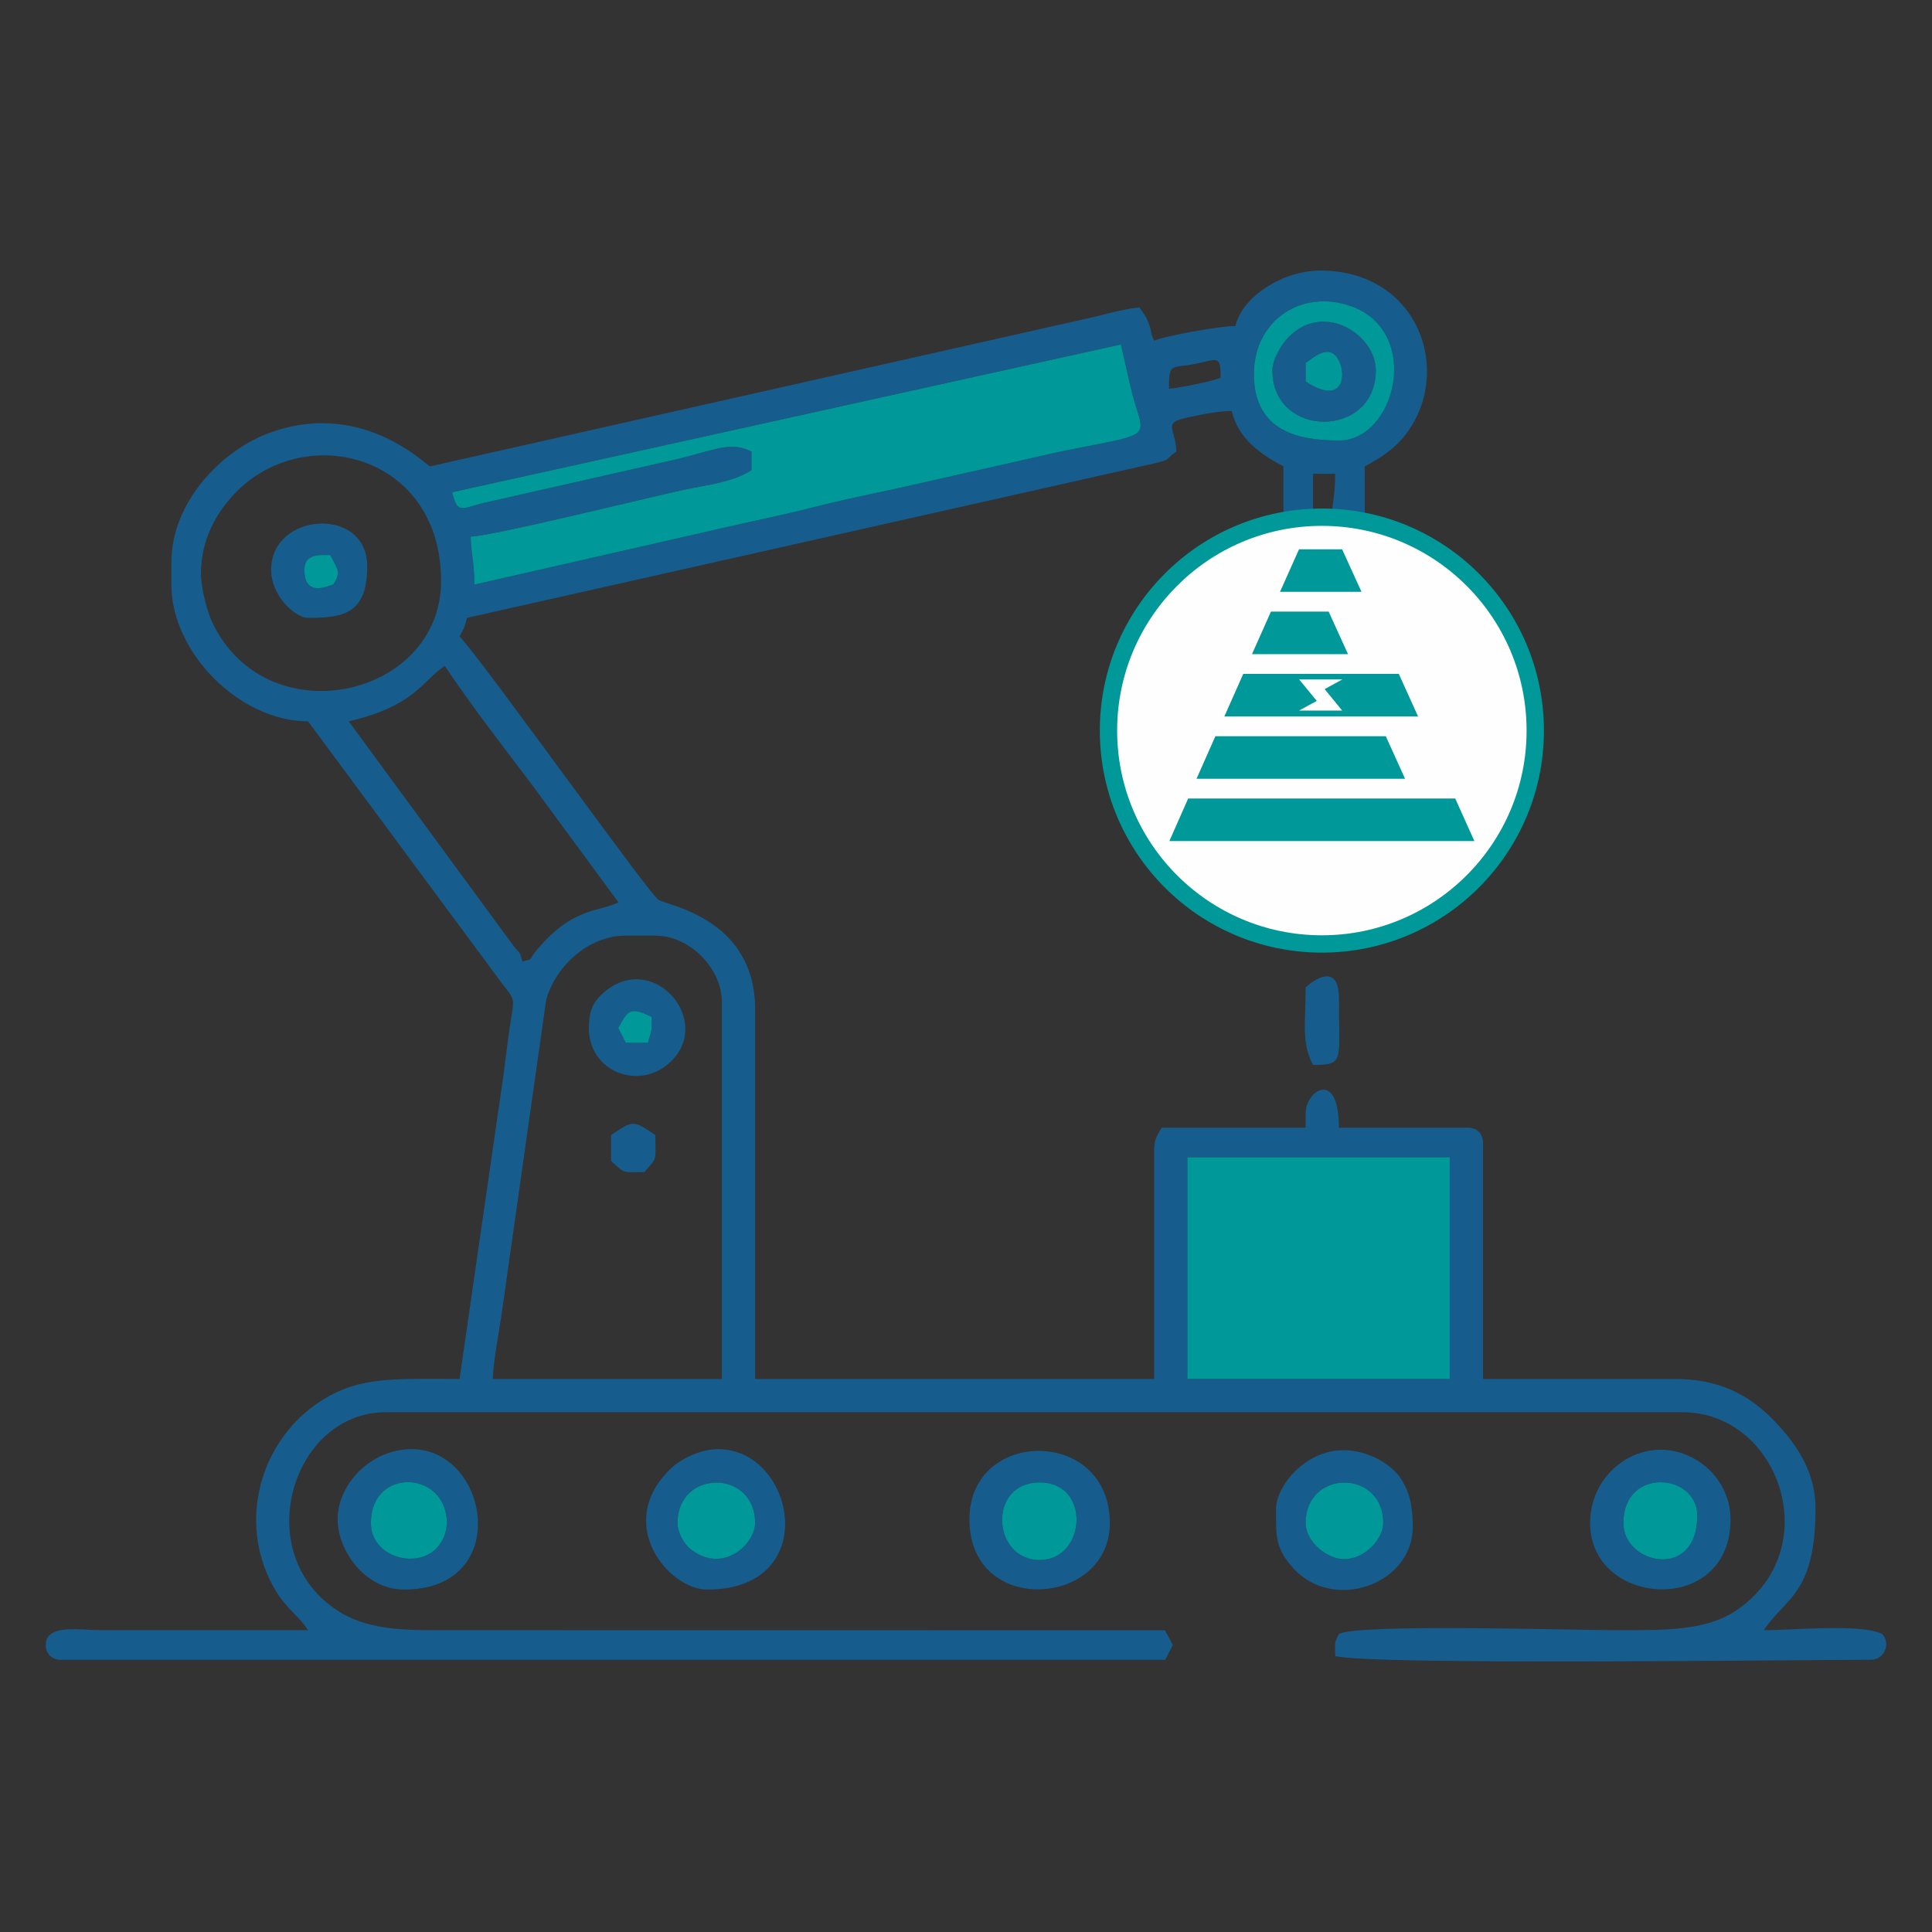 <?xml version="1.0" encoding="UTF-8"?>
<!DOCTYPE svg PUBLIC "-//W3C//DTD SVG 1.0//EN" "http://www.w3.org/TR/2001/REC-SVG-20010904/DTD/svg10.dtd">
<!-- Creator: CorelDRAW 2018 (64-Bit) -->
<svg xmlns="http://www.w3.org/2000/svg" xml:space="preserve" width="101.6mm" height="101.6mm" version="1.0" style="shape-rendering:geometricPrecision; text-rendering:geometricPrecision; image-rendering:optimizeQuality; fill-rule:evenodd; clip-rule:evenodd"
viewBox="0 0 10160 10160"
 xmlns:xlink="http://www.w3.org/1999/xlink">
 <rect x="0" y="0" width="10160" height="10160" fill="#333333" stroke="none"/>
 <defs>
  <style type="text/css">
   <![CDATA[
    .fil3 {fill:none}
    .fil1 {fill:#009899}
    .fil0 {fill:#165D8E}
    .fil2 {fill:#FEFEFE}
   ]]>
  </style>
 </defs>
 <g id="Layer_x0020_1">
  <g id="_2332945013312">
   <g>
    <g>
     <path class="fil0" d="M6244.34 6085.9l1379.48 0 0 1165.77 -1379.48 0 0 -1165.77zm-2953.26 -1165.75l155.44 0c179.21,0 349.71,170.5 349.71,349.72l0 1981.8 -1204.62 0c1.96,-87.53 29,-225.47 43.96,-325.22l236.36 -1667.71c46.37,-170.37 216.9,-338.59 419.15,-338.59zm-1457.21 -1126.91c348.68,-81.23 382.6,-209.36 505.17,-291.44 142.23,212.4 295.82,409.49 452.26,616.35l460.91 627.12c-109.91,52.74 -248.13,26.34 -437.94,261.52 -38.2,47.31 -5.02,32.75 -67.22,49.37 -17.02,-63.76 -10.48,-34.37 -49.75,-86.26l-863.43 -1176.66zm4760.2 -330.31c-52.97,227.38 -19.43,660.9 -19.43,932.62 -472.09,-316.12 -511.57,-880.27 -150.91,-1238.94 484.93,-482.23 1316.67,-99.9 1316.67,539.48 0,322.02 -147.12,537.76 -388.58,699.46l0.67 -758.43c0.34,-119.49 -13.17,-125.22 -58.97,-193.6 -133.91,0 -605.62,-16.99 -699.45,19.41zm-5537.39 -446.87c0,-172.39 76.53,-319.72 189.27,-432.47 369.56,-369.55 1073.65,-189.08 1073.65,471.33 0,616.22 -920.98,820.86 -1205.13,214.24 -24.17,-51.62 -57.79,-177.04 -57.79,-253.1zm5945.41 -252.57l-97.15 0 0 -272.02 116.57 0c0,124.52 -19.42,160.5 -19.42,272.02zm-4507.62 310.87c0,-115.33 -17.51,-166.63 -19.43,-252.59 114.45,-2.54 924.61,-203.3 1115.38,-244.67 132.28,-28.67 265.1,-40.66 361.26,-105.06l0 -97.14c-103.45,-54.74 -188.33,-10.66 -388.4,39.04l-1030.02 233.34c-106.97,28.5 -129.03,54.43 -155.37,-58.67l3516.72 -777.16c17.13,73.52 31.02,137.47 50.34,221.67 65.34,284.85 165.2,234.59 -362.66,340.33l-887.74 200.3c-135.45,28.07 -295.69,62.58 -443.7,100.34 -148.32,37.83 -277.2,62.49 -427.27,97.31l-1329.11 302.96zm4099.6 -1107.48c0,-284.82 254.05,-448.93 511.84,-356.42 374.11,134.26 233.85,706.15 -64.96,706.15 -214.06,0 -446.88,-49.24 -446.88,-349.73zm-446.88 77.71c0,-142.25 11.54,-105.36 141.14,-131.72 115.37,-23.45 130.87,-48.78 130.87,73.44 -37.23,17.87 -218.18,53.81 -272.01,58.28zm349.74 -330.3c-82.08,0 -376.11,53.09 -427.46,77.72 -21.87,-45.58 -10.14,-41.39 -27.48,-89.08 -15.6,-42.86 -30.37,-56.11 -50.24,-85.78 -69.89,5.81 -153.83,28.35 -225.4,46.61l-3505.03 788.86c-21.23,-5.5 -368,-366.55 -866.76,-167.3 -234.52,93.68 -493.29,356.72 -493.29,672.46l0 116.58c0,358.26 359.91,718.88 718.88,718.88l1024.67 1384.87c63.74,81.56 60.55,68.85 38.99,203.04 -12.74,79.22 -23.7,180.9 -36.46,274.75l-230.6 1595.77c-357.79,0 -543.17,-16.79 -758.25,135.49 -286.48,202.84 -406.41,607.61 -226.47,946.39 66.73,125.64 125.65,146.02 188.12,239.3l-1088.05 0c-109.37,-0.01 -291.43,-35.17 -291.43,77.73 0,45.48 32.23,77.72 77.71,77.72l5809.39 0 39.93 -77.15 -40.99 -77.72 -3845.97 -0.54c-230.67,0.66 -389.37,-19.96 -525.09,-116.09 -439.71,-311.48 -211.46,-1030.27 272.52,-1030.27l6819.72 0c508.32,0 760.15,718.42 283.99,1041.73 -159.62,108.41 -376.18,104.61 -633.72,104.59 -233.33,0 -1344.05,-34.85 -1457.19,19.44 -25.92,54.02 -19.44,37.63 -19.44,116.57 210.24,48.98 2414.86,19.44 2817.26,19.44 70.71,0 106.94,-87.99 58.28,-136.01 -114.28,-54.83 -460.88,-19.44 -621.73,-19.44 116.99,-174.68 272.01,-190.97 272.01,-641.16 0,-198.24 -107.27,-349.01 -228.23,-471.22 -120.8,-122.03 -275.76,-208.8 -510.08,-208.8l-1010.33 0 0 -1243.48c0,-45.49 -32.24,-77.71 -77.72,-77.71l-680.02 0c0,-312.63 -174.88,-193.87 -174.88,-77.74l0 77.74 -757.74 0c-20.2,38.16 -38.86,57.29 -38.86,116.57l0 1204.62 -2098.36 0 0 -1942.95c0,-484.09 -468.59,-546.85 -509.99,-578.06 -54.85,-41.32 -848.71,-1150.82 -1017.39,-1352.98l-26.98 -31.32c21.19,-40.05 26.97,-46.05 38.87,-97.14l3632.78 -816.52c73.56,-19.54 39.43,-18.82 97.64,-57.8 -2.71,-122.12 -75.85,-150.3 54.77,-178.27 65.02,-13.93 157.86,-35.46 236.68,-35.46 34.13,146.5 153.47,228.73 272.01,291.45l0 330.29c-89.45,47.34 -183.91,75.41 -278.9,129.13 -422.92,239.12 -636.51,866.62 -257.6,1378.84 84.64,114.45 306.61,304.12 478.22,318.4 36.27,-54.2 58.28,-81.96 58.28,-174.88l0 -816.02 116.57 0c0,312.62 174.88,193.84 174.88,77.71l0 -77.71 135.99 0 0 913.18c0,260.7 718.9,-194.62 718.9,-718.89 0,-320.06 -14.57,-449.48 -229.7,-722.33 -104.43,-132.44 -314.4,-247.27 -489.2,-288l0 -349.72c85.12,-45.04 159.47,-93.7 217.62,-170.97 249.74,-331.78 62.79,-858.79 -450.77,-858.79 -198.87,0 -410.92,137.09 -446.86,291.43z"/>
     <path class="fil0" d="M8537 8009.42c0,-296.35 388.59,-262.94 388.59,-38.87 0,342.07 -388.59,256.88 -388.59,38.87zm-174.85 0c0,441.97 738.31,494.11 738.31,-19.44 0,-205.47 -174.58,-366.46 -369.35,-366.08 -189.2,0.4 -368.96,161.59 -368.96,385.52z"/>
     <path class="fil0" d="M5467.16 8203.7c-251.05,0 -274.45,-408.01 0,-408.01 273.3,0 244.4,408.01 0,408.01zm-369.16 -213.72c0,513.55 738.33,461.41 738.33,19.44 0,-504.28 -738.33,-501.18 -738.33,-19.44z"/>
     <path class="fil0" d="M1950.44 8009.42c0,-253.35 292.74,-276.49 376.47,-103.78 35.44,73.1 31,160.53 -21.75,225.33 -104.2,127.98 -354.72,60.62 -354.72,-121.55zm-174.86 -19.44c0,163.3 143.64,369.17 349.73,369.17 571.12,0 449.5,-738.33 38.85,-738.33 -214.59,0 -388.58,184.74 -388.58,369.16z"/>
     <path class="fil0" d="M6866.07 8009.42c0,-283.7 408.02,-283.7 408.02,0 0,80.58 -91.43,184.19 -196.74,189.61 -98.58,5.09 -211.28,-92.98 -211.28,-189.61zm-155.43 -77.73c0,139.97 -8.5,207.07 91.63,316.39 211.44,230.85 627.26,84.28 627.26,-219.25 0,-158.85 -39.04,-294.95 -212.95,-369.92 -289.97,-125.01 -505.94,140.99 -505.94,272.78z"/>
     <path class="fil0" d="M3563.07 8009.42c0,-283.7 408.03,-283.7 408.03,0 0,105.5 -162.83,269.98 -335.19,140.89 -36.17,-27.09 -72.84,-88.32 -72.84,-140.89zm155.44 349.73c609.1,0 463.61,-738.33 58.28,-738.33 -95.09,0 -195.12,50.85 -248.31,101.42 -302.3,287.33 -13.07,636.91 190.03,636.91z"/>
     <path class="fil0" d="M6866.07 1966.87l0 -58.29c30.13,-20.18 70.74,-58.29 116.58,-58.29 99.15,0 136.92,325.18 -116.58,155.45l0 -38.87zm-174.85 -19.43c0,360.02 544.02,360.02 544.02,0 0,-186.64 -275.08,-367.45 -462.3,-170.85 -33.8,35.49 -81.72,111.81 -81.72,170.85z"/>
     <path class="fil0" d="M3251.14 5406.44c52.88,-98.5 65.05,-112.06 175.92,-58.85l0 38.86c0,52.47 -9.27,53.56 -19.41,97.15l-116.58 0 -39.93 -77.16zm-154.36 -0.56c0,229.1 258.18,328.38 419.94,186.8 248.19,-217.19 -85.12,-606.87 -348.15,-367.59 -50.16,45.63 -71.79,92.12 -71.79,180.79z"/>
     <path class="fil0" d="M1753.23 3073.38c-28.41,8.46 -152.53,69.55 -152.53,-76.76 0,-87.78 85.12,-77.72 136.01,-77.72 46.03,86.99 54.2,90.58 16.52,154.48zm-327.38 -76.76c0,138.77 127.85,252.59 194.29,252.59 187.61,0 310.87,-22.08 310.87,-272.01 0,-317.67 -505.16,-285.1 -505.16,19.42z"/>
     <path class="fil0" d="M6866.07 5192.15c0,184.89 -23.33,290.49 38.87,408.03 166.99,0 136.01,-17.09 136.01,-349.74 0,-221.27 -174.78,-58.35 -174.88,-58.29z"/>
     <path class="fil0" d="M6866.07 4065.24l0 291.44c0.27,0.17 174.88,163.09 174.88,-58.28 0,-332.66 30.98,-349.73 -136.01,-349.73 -20.21,38.17 -38.87,57.29 -38.87,116.57z"/>
     <path class="fil0" d="M6866.07 4667.55c0,174.98 -20.04,218.96 38.87,330.3 168.59,0 136.01,-16.91 136.01,-369.16 0,-87.79 -85.12,-77.72 -136.01,-77.72 -20.21,38.17 -38.87,57.3 -38.87,116.58z"/>
     <path class="fil0" d="M3213.35 5969.33l0 136c78.6,68.12 49.02,58.3 174.86,58.3 70.53,-81.39 58.3,-50.09 58.3,-194.3 -118.91,-79.61 -114.27,-79.61 -233.16,0z"/>
    </g>
    <path class="fil1" d="M1753.24 3073.38c37.67,-63.89 29.48,-67.51 -16.51,-154.47 -50.93,0 -136.01,-10.07 -136.01,77.71 0,146.32 124.1,85.23 152.52,76.76z"/>
    <path class="fil1" d="M5582.29 2373.42c527.88,-105.71 428.01,-55.46 362.67,-340.3 -19.35,-84.2 -33.21,-148.17 -50.36,-221.66l-3516.7 777.14c26.33,113.11 48.38,87.17 155.36,58.68l1030.02 -233.35c200.08,-49.69 284.96,-93.77 388.4,-39.06l0 97.17c-96.18,64.39 -228.96,76.37 -361.25,105.04 -190.8,41.39 -1000.93,242.14 -1115.39,244.7 1.91,85.93 19.42,137.24 19.42,252.56l1329.11 -302.96c150.08,-34.8 278.96,-59.46 427.27,-97.31 148.02,-37.74 308.27,-72.25 443.71,-100.32l887.74 -200.33z"/>
    <path class="fil1" d="M7740.39 3696.09c0,-639.4 -831.75,-1021.73 -1316.67,-539.5 -360.65,358.69 -321.17,922.82 150.92,1238.96 0,-271.74 -33.56,-705.24 19.42,-932.61 93.84,-36.43 565.55,-19.42 699.47,-19.42 45.78,68.36 59.32,74.1 58.96,193.6l-0.67 758.43c241.47,-161.7 388.57,-377.44 388.57,-699.46z"/>
    <path class="fil1" d="M7040.96 2316.62c298.81,0 439.07,-571.89 64.96,-706.16 -257.81,-92.53 -511.86,71.58 -511.86,356.42 0,300.48 232.83,349.74 446.9,349.74zm-268.01 -540.03c187.22,-196.61 462.28,-15.77 462.28,170.84 0,360.04 -544,360.04 -544,0 0,-59.04 47.91,-135.34 81.72,-170.84z"/>
    <path class="fil1" d="M6866.08 2005.72c253.48,169.75 215.71,-155.42 116.59,-155.42 -45.86,0 -86.47,38.09 -116.59,58.29l0 58.29 0 38.84z"/>
    <path class="fil1" d="M3427.05 5386.46l0 -38.88c-110.85,-53.19 -123.04,-39.65 -175.91,58.87l39.94 77.14 116.55 0c10.17,-43.59 19.42,-44.68 19.42,-97.13z"/>
    <path class="fil1" d="M2305.18 8130.98c52.73,-64.82 57.16,-152.24 21.72,-225.35 -83.7,-172.72 -376.45,-149.55 -376.45,103.8 0,182.14 250.51,249.51 354.73,121.55z"/>
    <path class="fil1" d="M3971.09 8009.43c0,-283.72 -408.03,-283.72 -408.03,0 0,52.55 36.68,113.79 72.86,140.89 172.33,129.07 335.17,-35.4 335.17,-140.89z"/>
    <path class="fil1" d="M5467.16 8203.69c244.41,0 273.29,-407.99 0,-407.99 -274.47,0 -251.04,407.99 0,407.99z"/>
    <path class="fil1" d="M7274.07 8009.43c0,-283.72 -407.99,-283.72 -407.99,0 0,96.63 112.69,194.69 211.28,189.59 105.32,-5.43 196.71,-109.01 196.71,-189.59z"/>
    <path class="fil1" d="M8925.59 7970.55c0,-224.07 -388.57,-257.49 -388.57,38.88 0,218.01 388.57,303.2 388.57,-38.88z"/>
    <path class="fil1" d="M7623.8 7251.67l0 -1165.78 -1379.47 0 0 1165.78 1379.47 0z"/>
   </g>
   <g>
    <path class="fil2" d="M6951.45 2735.14c611.27,0 1106.81,495.54 1106.81,1106.82 0,611.28 -495.54,1106.81 -1106.81,1106.81 -611.28,0 -1106.82,-495.53 -1106.82,-1106.81 0,-611.28 495.54,-1106.82 1106.82,-1106.82z"/>
    <path class="fil1" d="M7753.44 4423.1l-100.66 -223.8 -1404.58 0 -98.75 223.8 1603.99 0zm-1461.05 -327.7l1096.52 0 -101.23 -223.77 -896.28 0 -99.01 223.77zm146.2 -327.65l1018.75 0 -101.27 -223.81 -818.05 -0.07 -99.43 223.88zm620.59 -194.77l-227.23 0.15 92.79 112.78 -93.27 50.75 226.6 0 -92 -112.82 93.11 -50.86zm-475.19 -132.93l505.03 0 -101.96 -223.77 -303.31 -0.03 -99.76 223.8zm147.31 -327.74l428.63 0 -102.07 -223.71 -226.49 0 -100.07 223.71z"/>
    <path class="fil1" d="M6951.45 2674.24c644.91,0 1167.71,522.81 1167.71,1167.72 0,644.91 -522.8,1167.71 -1167.71,1167.71 -644.92,0 -1167.72,-522.8 -1167.72,-1167.71 0,-644.91 522.8,-1167.72 1167.72,-1167.72zm0 91.14c594.57,0 1076.57,482 1076.57,1076.58 0,594.58 -482,1076.58 -1076.57,1076.58 -594.58,0 -1076.58,-482 -1076.58,-1076.58 0,-594.58 482,-1076.58 1076.58,-1076.58z"/>
   </g>
  </g>
  <rect class="fil3" x="-0.01" y="-0.01" width="10160" height="10160"/>
 </g>
</svg>

